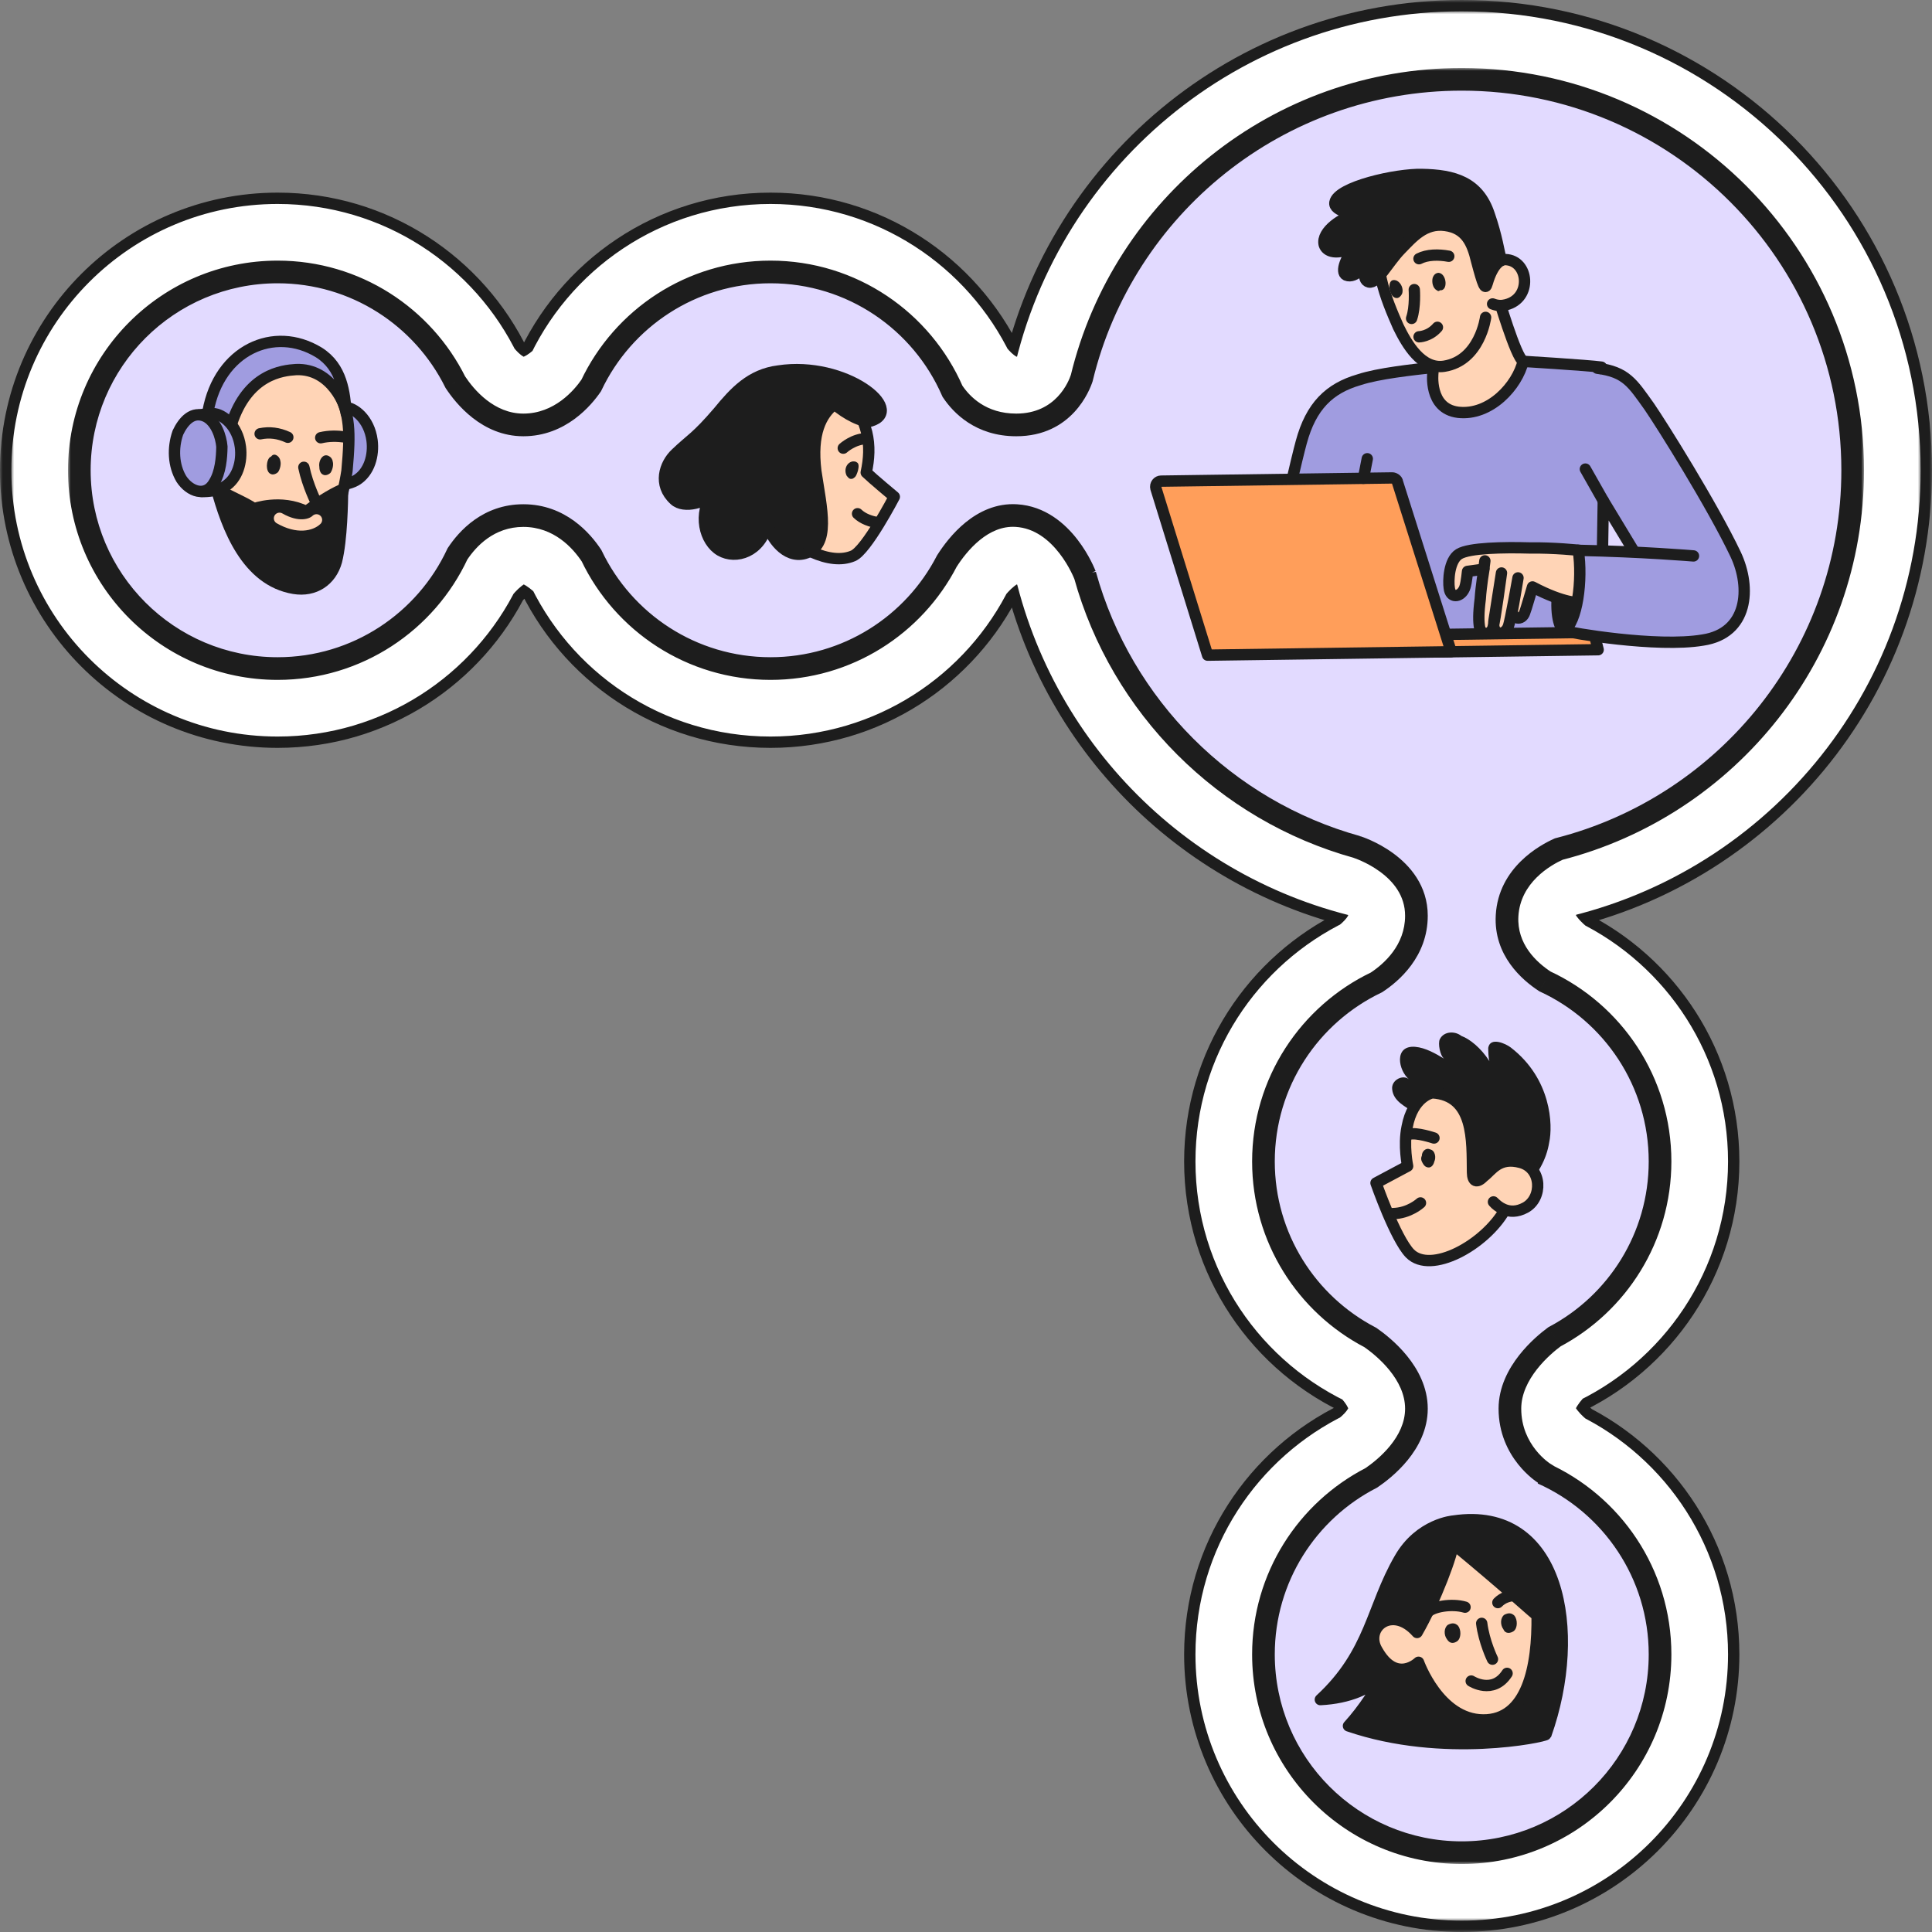 <?xml version="1.0" encoding="UTF-8"?> <svg xmlns="http://www.w3.org/2000/svg" width="341" height="341" viewBox="0 0 341 341" fill="none"><rect x="0" y="0" width="341" height="341" fill="#808080" stroke="none"/><mask id="path-1-outside-1_1102_5753" maskUnits="userSpaceOnUse" x="0" y="0" width="341" height="341" fill="black"><rect fill="white" width="341" height="341"></rect><path fill-rule="evenodd" clip-rule="evenodd" d="M223 292C223 278.086 231.119 266.069 242.877 260.427C244.955 258.968 250 254.793 250 248.63C250 243.364 246.315 239.198 243.947 237.065C231.614 231.652 223 219.332 223 205C223 191.086 231.119 179.069 242.878 173.427C244.955 171.968 250 167.793 250 161.63C250 156.849 246.964 152.976 244.632 150.706C217.303 145.341 195.758 123.841 190.327 96.536C187.979 94.185 183.951 91 179.37 91C173.419 91 168.912 96.376 167.481 98.314C161.801 109.969 149.838 118 136 118C121.75 118 109.49 109.484 104.029 97.265C101.844 94.912 97.447 91 92.37 91C86.419 91 81.912 96.376 80.481 98.314C74.801 109.969 62.838 118 49 118C29.67 118 14 102.33 14 83C14 63.67 29.67 48 49 48C62.914 48 74.931 56.119 80.573 67.877C82.031 69.955 86.207 75 92.37 75C97.636 75 101.802 71.315 103.935 68.947C109.348 56.614 121.668 48 136 48C149.914 48 161.931 56.119 167.573 67.877C169.032 69.955 173.207 75 179.37 75C184.151 75 188.024 71.964 190.294 69.632C196.519 37.922 224.466 14 258 14C296.108 14 327 44.892 327 83C327 116.475 303.162 144.382 271.536 150.673C269.185 153.021 266 157.049 266 161.63C266 167.581 271.376 172.088 273.314 173.519C284.969 179.199 293 191.162 293 205C293 219.25 284.484 231.51 272.265 236.971C269.912 239.156 266 243.553 266 248.63C266 254.581 271.376 259.088 273.314 260.519C284.969 266.199 293 278.162 293 292C293 311.33 277.33 327 258 327C238.67 327 223 311.33 223 292Z"></path></mask><path fill-rule="evenodd" clip-rule="evenodd" d="M223 292C223 278.086 231.119 266.069 242.877 260.427C244.955 258.968 250 254.793 250 248.63C250 243.364 246.315 239.198 243.947 237.065C231.614 231.652 223 219.332 223 205C223 191.086 231.119 179.069 242.878 173.427C244.955 171.968 250 167.793 250 161.63C250 156.849 246.964 152.976 244.632 150.706C217.303 145.341 195.758 123.841 190.327 96.536C187.979 94.185 183.951 91 179.37 91C173.419 91 168.912 96.376 167.481 98.314C161.801 109.969 149.838 118 136 118C121.75 118 109.49 109.484 104.029 97.265C101.844 94.912 97.447 91 92.37 91C86.419 91 81.912 96.376 80.481 98.314C74.801 109.969 62.838 118 49 118C29.67 118 14 102.33 14 83C14 63.67 29.67 48 49 48C62.914 48 74.931 56.119 80.573 67.877C82.031 69.955 86.207 75 92.37 75C97.636 75 101.802 71.315 103.935 68.947C109.348 56.614 121.668 48 136 48C149.914 48 161.931 56.119 167.573 67.877C169.032 69.955 173.207 75 179.37 75C184.151 75 188.024 71.964 190.294 69.632C196.519 37.922 224.466 14 258 14C296.108 14 327 44.892 327 83C327 116.475 303.162 144.382 271.536 150.673C269.185 153.021 266 157.049 266 161.63C266 167.581 271.376 172.088 273.314 173.519C284.969 179.199 293 191.162 293 205C293 219.25 284.484 231.51 272.265 236.971C269.912 239.156 266 243.553 266 248.63C266 254.581 271.376 259.088 273.314 260.519C284.969 266.199 293 278.162 293 292C293 311.33 277.33 327 258 327C238.67 327 223 311.33 223 292Z" fill="#1D1D1D"></path><path d="M242.877 260.427L250.921 271.885C250.292 272.327 249.627 272.716 248.934 273.049L242.877 260.427ZM243.947 237.065L249.574 224.245C250.943 224.846 252.207 225.662 253.318 226.663L243.947 237.065ZM242.878 173.427L250.921 184.885C250.292 185.327 249.627 185.716 248.934 186.049L242.878 173.427ZM244.632 150.706L247.329 136.968C249.995 137.492 252.451 138.779 254.398 140.675L244.632 150.706ZM190.327 96.536L200.231 86.641C202.187 88.598 203.518 91.091 204.058 93.805L190.327 96.536ZM167.481 98.314L154.896 92.18C155.27 91.414 155.713 90.683 156.219 89.997L167.481 98.314ZM104.029 97.265L114.287 87.737C115.332 88.862 116.185 90.151 116.811 91.553L104.029 97.265ZM80.481 98.314L67.896 92.18C68.269 91.414 68.713 90.683 69.219 89.997L80.481 98.314ZM80.573 67.877L69.115 75.921C68.673 75.292 68.284 74.627 67.951 73.934L80.573 67.877ZM103.935 68.947L116.755 74.574C116.154 75.943 115.338 77.207 114.337 78.318L103.935 68.947ZM167.573 67.877L156.115 75.921C155.673 75.292 155.284 74.627 154.951 73.934L167.573 67.877ZM190.294 69.632L204.032 72.329C203.508 74.995 202.221 77.451 200.325 79.398L190.294 69.632ZM271.536 150.673L261.641 140.769C263.598 138.813 266.091 137.482 268.805 136.942L271.536 150.673ZM273.314 173.519L267.18 186.104C266.414 185.73 265.683 185.288 264.997 184.781L273.314 173.519ZM272.265 236.971L262.737 226.713C263.862 225.668 265.151 224.815 266.553 224.189L272.265 236.971ZM273.314 260.519L267.18 273.104C266.414 272.73 265.683 272.288 264.997 271.781L273.314 260.519ZM248.934 273.049C241.846 276.45 237 283.673 237 292H209C209 272.5 220.392 255.688 236.821 247.804L248.934 273.049ZM264 248.63C264 255.694 261.087 261.189 258.354 264.776C255.651 268.325 252.628 270.687 250.921 271.885L234.834 248.968C234.973 248.87 235.21 248.693 235.469 248.457C235.735 248.217 235.942 247.991 236.081 247.809C236.221 247.625 236.21 247.593 236.156 247.729C236.09 247.897 236 248.22 236 248.63H264ZM253.318 226.663C256.269 229.322 264 237.058 264 248.63H236C236 249.325 236.244 249.504 235.958 249.041C235.828 248.831 235.634 248.567 235.371 248.267C235.111 247.971 234.834 247.698 234.577 247.466L253.318 226.663ZM237 205C237 213.577 242.144 220.984 249.574 224.245L238.321 249.884C221.084 242.319 209 225.086 209 205H237ZM248.934 186.049C241.846 189.45 237 196.673 237 205H209C209 185.5 220.392 168.688 236.821 160.804L248.934 186.049ZM264 161.63C264 168.694 261.087 174.189 258.354 177.776C255.651 181.325 252.628 183.687 250.921 184.885L234.834 161.968C234.973 161.87 235.21 161.693 235.469 161.457C235.735 161.217 235.942 160.991 236.081 160.809C236.221 160.625 236.21 160.593 236.156 160.729C236.09 160.897 236 161.22 236 161.63H264ZM254.398 140.675C257.505 143.699 264 151.033 264 161.63H236C236 162.261 236.205 162.472 236.017 162.14C235.929 161.985 235.785 161.768 235.571 161.504C235.359 161.243 235.118 160.982 234.867 160.738L254.398 140.675ZM204.058 93.805C208.383 115.545 225.57 132.697 247.329 136.968L241.935 164.444C209.036 157.985 183.134 132.137 176.596 99.267L204.058 93.805ZM179.37 77C189.931 77 197.476 83.884 200.231 86.641L180.423 106.431C180.126 106.134 179.804 105.839 179.475 105.573C179.142 105.304 178.859 105.112 178.644 104.986C178.425 104.859 178.361 104.851 178.456 104.881C178.563 104.914 178.883 105 179.37 105V77ZM156.219 89.997C157.346 88.47 159.708 85.531 163.162 82.859C166.544 80.241 172.124 77 179.37 77V105C180.024 105 180.457 104.848 180.589 104.793C180.693 104.749 180.587 104.779 180.299 105.002C180.02 105.218 179.706 105.51 179.393 105.849C179.087 106.181 178.86 106.472 178.742 106.631L156.219 89.997ZM136 104C144.282 104 151.471 99.207 154.896 92.18L180.066 104.447C172.13 120.731 155.394 132 136 132V104ZM116.811 91.553C120.101 98.915 127.472 104 136 104V132C116.029 132 98.879 120.054 91.247 102.976L116.811 91.553ZM92.37 77C98.486 77 103.464 79.324 106.779 81.425C110.151 83.562 112.715 86.045 114.287 87.737L93.772 106.793C93.495 106.495 93.16 106.161 92.791 105.839C92.417 105.512 92.075 105.256 91.789 105.075C91.497 104.89 91.373 104.852 91.428 104.871C91.496 104.895 91.829 105 92.37 105V77ZM69.219 89.997C70.347 88.47 72.708 85.531 76.162 82.859C79.543 80.241 85.124 77 92.37 77V105C93.024 105 93.457 104.848 93.589 104.793C93.693 104.749 93.587 104.779 93.299 105.002C93.02 105.218 92.706 105.51 92.393 105.849C92.087 106.181 91.86 106.472 91.743 106.631L69.219 89.997ZM49 104C57.282 104 64.471 99.207 67.896 92.18L93.066 104.447C85.13 120.731 68.394 132 49 132V104ZM28 83C28 94.598 37.402 104 49 104V132C21.938 132 0 110.062 0 83H28ZM49 62C37.402 62 28 71.402 28 83H0C0 55.938 21.938 34 49 34V62ZM67.951 73.934C64.55 66.846 57.327 62 49 62V34C68.5 34 85.312 45.392 93.195 61.821L67.951 73.934ZM92.37 89C85.306 89 79.811 86.087 76.224 83.354C72.675 80.651 70.313 77.628 69.115 75.921L92.032 59.834C92.13 59.973 92.308 60.21 92.543 60.469C92.783 60.735 93.009 60.942 93.191 61.081C93.374 61.221 93.407 61.21 93.271 61.157C93.103 61.09 92.78 61 92.37 61V89ZM114.337 78.318C111.678 81.269 103.942 89 92.37 89V61C91.675 61 91.496 61.244 91.959 60.958C92.169 60.828 92.433 60.634 92.733 60.371C93.028 60.111 93.302 59.834 93.534 59.577L114.337 78.318ZM136 62C127.423 62 120.016 67.144 116.755 74.574L91.116 63.321C98.681 46.084 115.914 34 136 34V62ZM154.951 73.934C151.55 66.846 144.327 62 136 62V34C155.5 34 172.312 45.392 180.195 61.821L154.951 73.934ZM179.37 89C172.306 89 166.811 86.087 163.224 83.354C159.675 80.651 157.313 77.628 156.115 75.921L179.032 59.834C179.13 59.974 179.307 60.21 179.543 60.469C179.783 60.735 180.009 60.942 180.191 61.081C180.375 61.221 180.407 61.21 180.271 61.157C180.103 61.09 179.78 61 179.37 61V89ZM200.325 79.398C197.301 82.505 189.967 89 179.37 89V61C178.739 61 178.528 61.205 178.86 61.017C179.015 60.928 179.232 60.785 179.496 60.571C179.757 60.359 180.018 60.118 180.262 59.867L200.325 79.398ZM258 28C231.286 28 208.992 47.06 204.032 72.329L176.556 66.935C184.046 28.785 217.646 0 258 0V28ZM313 83C313 52.624 288.376 28 258 28V0C303.84 0 341 37.16 341 83H313ZM268.805 136.942C294.008 131.929 313 109.667 313 83H341C341 123.283 312.317 156.835 274.267 164.404L268.805 136.942ZM252 161.63C252 151.069 258.884 143.524 261.641 140.769L281.431 160.577C281.134 160.874 280.839 161.196 280.573 161.525C280.304 161.858 280.112 162.141 279.986 162.356C279.859 162.575 279.851 162.639 279.881 162.544C279.914 162.437 280 162.117 280 161.63H252ZM264.997 184.781C263.47 183.654 260.532 181.292 257.859 177.838C255.241 174.456 252 168.876 252 161.63H280C280 160.976 279.848 160.543 279.793 160.411C279.749 160.307 279.779 160.413 280.002 160.701C280.218 160.98 280.51 161.294 280.849 161.607C281.181 161.913 281.472 162.14 281.631 162.258L264.997 184.781ZM279 205C279 196.718 274.207 189.529 267.18 186.104L279.447 160.934C295.731 168.87 307 185.606 307 205H279ZM266.553 224.189C273.915 220.899 279 213.528 279 205H307C307 224.971 295.054 242.121 277.976 249.753L266.553 224.189ZM252 248.63C252 242.514 254.324 237.536 256.425 234.221C258.562 230.849 261.045 228.285 262.737 226.713L281.793 247.228C281.495 247.505 281.161 247.84 280.839 248.209C280.512 248.583 280.256 248.925 280.075 249.211C279.89 249.503 279.852 249.627 279.871 249.572C279.895 249.504 280 249.171 280 248.63H252ZM264.997 271.781C263.47 270.654 260.532 268.292 257.859 264.838C255.241 261.456 252 255.876 252 248.63H280C280 247.976 279.848 247.543 279.793 247.411C279.749 247.307 279.779 247.413 280.002 247.701C280.218 247.98 280.51 248.294 280.849 248.607C281.181 248.913 281.472 249.14 281.631 249.258L264.997 271.781ZM279 292C279 283.718 274.207 276.529 267.18 273.104L279.447 247.934C295.731 255.87 307 272.606 307 292H279ZM258 313C269.598 313 279 303.598 279 292H307C307 319.062 285.062 341 258 341V313ZM237 292C237 303.598 246.402 313 258 313V341C230.938 341 209 319.062 209 292H237Z" fill="#1D1D1D" mask="url(#path-1-outside-1_1102_5753)"></path><mask id="path-3-outside-2_1102_5753" maskUnits="userSpaceOnUse" x="2" y="2" width="337" height="337" fill="black"><rect fill="white" x="2" y="2" width="337" height="337"></rect><path fill-rule="evenodd" clip-rule="evenodd" d="M223 292C223 278.086 231.119 266.069 242.877 260.427C244.955 258.968 250 254.793 250 248.63C250 243.364 246.315 239.198 243.947 237.065C231.614 231.652 223 219.332 223 205C223 191.086 231.119 179.069 242.878 173.427C244.955 171.968 250 167.793 250 161.63C250 156.849 246.964 152.976 244.632 150.706C217.303 145.341 195.758 123.841 190.327 96.536C187.979 94.185 183.951 91 179.37 91C173.419 91 168.912 96.376 167.481 98.314C161.801 109.969 149.838 118 136 118C121.75 118 109.49 109.484 104.029 97.265C101.844 94.912 97.447 91 92.37 91C86.419 91 81.912 96.376 80.481 98.314C74.801 109.969 62.838 118 49 118C29.67 118 14 102.33 14 83C14 63.67 29.67 48 49 48C62.914 48 74.931 56.119 80.573 67.877C82.031 69.955 86.207 75 92.37 75C97.636 75 101.802 71.315 103.935 68.947C109.348 56.614 121.668 48 136 48C149.914 48 161.931 56.119 167.573 67.877C169.032 69.955 173.207 75 179.37 75C184.151 75 188.024 71.964 190.294 69.632C196.519 37.922 224.466 14 258 14C296.108 14 327 44.892 327 83C327 116.475 303.162 144.382 271.536 150.673C269.185 153.021 266 157.049 266 161.63C266 167.581 271.376 172.088 273.314 173.519C284.969 179.199 293 191.162 293 205C293 219.25 284.484 231.51 272.265 236.971C269.912 239.156 266 243.553 266 248.63C266 254.581 271.376 259.088 273.314 260.519C284.969 266.199 293 278.162 293 292C293 311.33 277.33 327 258 327C238.67 327 223 311.33 223 292Z"></path></mask><path fill-rule="evenodd" clip-rule="evenodd" d="M223 292C223 278.086 231.119 266.069 242.877 260.427C244.955 258.968 250 254.793 250 248.63C250 243.364 246.315 239.198 243.947 237.065C231.614 231.652 223 219.332 223 205C223 191.086 231.119 179.069 242.878 173.427C244.955 171.968 250 167.793 250 161.63C250 156.849 246.964 152.976 244.632 150.706C217.303 145.341 195.758 123.841 190.327 96.536C187.979 94.185 183.951 91 179.37 91C173.419 91 168.912 96.376 167.481 98.314C161.801 109.969 149.838 118 136 118C121.75 118 109.49 109.484 104.029 97.265C101.844 94.912 97.447 91 92.37 91C86.419 91 81.912 96.376 80.481 98.314C74.801 109.969 62.838 118 49 118C29.67 118 14 102.33 14 83C14 63.67 29.67 48 49 48C62.914 48 74.931 56.119 80.573 67.877C82.031 69.955 86.207 75 92.37 75C97.636 75 101.802 71.315 103.935 68.947C109.348 56.614 121.668 48 136 48C149.914 48 161.931 56.119 167.573 67.877C169.032 69.955 173.207 75 179.37 75C184.151 75 188.024 71.964 190.294 69.632C196.519 37.922 224.466 14 258 14C296.108 14 327 44.892 327 83C327 116.475 303.162 144.382 271.536 150.673C269.185 153.021 266 157.049 266 161.63C266 167.581 271.376 172.088 273.314 173.519C284.969 179.199 293 191.162 293 205C293 219.25 284.484 231.51 272.265 236.971C269.912 239.156 266 243.553 266 248.63C266 254.581 271.376 259.088 273.314 260.519C284.969 266.199 293 278.162 293 292C293 311.33 277.33 327 258 327C238.67 327 223 311.33 223 292Z" fill="white"></path><path d="M242.877 260.427L249.772 270.248C249.233 270.627 248.663 270.961 248.069 271.246L242.877 260.427ZM243.947 237.065L248.77 226.076C249.944 226.591 251.027 227.291 251.979 228.149L243.947 237.065ZM242.878 173.427L249.772 183.248C249.233 183.627 248.663 183.961 248.069 184.246L242.878 173.427ZM244.632 150.706L246.944 138.931C249.229 139.379 251.334 140.483 253.003 142.108L244.632 150.706ZM190.327 96.536L198.816 88.054C200.492 89.732 201.634 91.869 202.097 94.195L190.327 96.536ZM167.481 98.314L156.694 93.057C157.014 92.399 157.394 91.773 157.828 91.185L167.481 98.314ZM104.029 97.265L112.821 89.098C113.717 90.062 114.448 91.167 114.985 92.369L104.029 97.265ZM80.481 98.314L69.694 93.057C70.014 92.399 70.394 91.773 70.828 91.185L80.481 98.314ZM80.573 67.877L70.752 74.772C70.373 74.233 70.04 73.663 69.754 73.069L80.573 67.877ZM103.935 68.947L114.924 73.77C114.409 74.944 113.709 76.027 112.851 76.979L103.935 68.947ZM167.573 67.877L157.752 74.772C157.373 74.233 157.039 73.663 156.754 73.069L167.573 67.877ZM190.294 69.632L202.069 71.944C201.621 74.229 200.517 76.334 198.892 78.003L190.294 69.632ZM271.536 150.673L263.054 142.184C264.732 140.508 266.869 139.366 269.195 138.903L271.536 150.673ZM273.314 173.519L268.057 184.306C267.399 183.986 266.773 183.606 266.185 183.172L273.314 173.519ZM272.265 236.971L264.098 228.179C265.062 227.283 266.167 226.552 267.369 226.015L272.265 236.971ZM273.314 260.519L268.057 271.306C267.399 270.986 266.773 270.606 266.185 270.172L273.314 260.519ZM248.069 271.246C240.314 274.967 235 282.875 235 292H211C211 273.298 221.924 257.171 237.686 249.608L248.069 271.246ZM262 248.63C262 255.125 259.323 260.204 256.763 263.564C254.229 266.891 251.383 269.117 249.772 270.248L235.983 250.605C236.177 250.469 236.48 250.24 236.812 249.94C237.149 249.635 237.444 249.32 237.672 249.021C238.154 248.387 238 248.298 238 248.63H262ZM251.979 228.149C254.847 230.733 262 237.958 262 248.63H238C238 248.849 238.078 248.666 237.658 247.988C237.229 247.295 236.577 246.576 235.915 245.98L251.979 228.149ZM235 205C235 214.399 240.64 222.508 248.77 226.076L239.125 248.053C222.588 240.795 211 224.264 211 205H235ZM248.069 184.246C240.314 187.967 235 195.875 235 205H211C211 186.298 221.924 170.171 237.686 162.608L248.069 184.246ZM262 161.63C262 168.125 259.323 173.204 256.763 176.564C254.229 179.891 251.383 182.117 249.772 183.248L235.983 163.605C236.177 163.469 236.48 163.24 236.812 162.94C237.149 162.635 237.444 162.32 237.672 162.021C238.154 161.387 238 161.298 238 161.63H262ZM253.003 142.108C255.999 145.024 262 151.864 262 161.63H238C238 161.83 238.067 161.701 237.756 161.153C237.43 160.579 236.899 159.925 236.262 159.304L253.003 142.108ZM202.097 94.195C206.579 116.73 224.389 134.503 246.944 138.931L242.321 162.481C210.217 156.179 184.938 130.952 178.558 98.877L202.097 94.195ZM179.37 79C189.077 79 196.12 85.355 198.816 88.054L181.838 105.017C181.115 104.294 180.338 103.659 179.65 103.258C178.94 102.845 178.881 103 179.37 103V79ZM157.828 91.185C158.897 89.738 161.133 86.958 164.386 84.44C167.577 81.97 172.734 79 179.37 79V103C180.055 103 179.983 102.718 179.075 103.42C178.229 104.075 177.497 104.951 177.134 105.443L157.828 91.185ZM136 106C145.076 106 152.947 100.744 156.694 93.057L178.268 103.571C170.654 119.194 154.6 130 136 130V106ZM114.985 92.369C118.585 100.425 126.655 106 136 106V130C116.846 130 100.394 118.544 93.073 102.16L114.985 92.369ZM92.37 79C97.975 79 102.58 81.132 105.708 83.114C108.885 85.128 111.318 87.48 112.821 89.098L95.237 105.432C94.555 104.697 93.697 103.916 92.86 103.386C91.973 102.824 91.842 103 92.37 103V79ZM70.828 91.185C71.897 89.738 74.133 86.958 77.386 84.44C80.577 81.97 85.734 79 92.37 79V103C93.055 103 92.983 102.718 92.075 103.42C91.229 104.075 90.497 104.951 90.134 105.443L70.828 91.185ZM49 106C58.076 106 65.947 100.744 69.694 93.057L91.268 103.571C83.654 119.194 67.6 130 49 130V106ZM26 83C26 95.703 36.297 106 49 106V130C23.043 130 2 108.957 2 83H26ZM49 60C36.297 60 26 70.297 26 83H2C2 57.043 23.043 36 49 36V60ZM69.754 73.069C66.033 65.314 58.125 60 49 60V36C67.702 36 83.829 46.924 91.392 62.686L69.754 73.069ZM92.37 87C85.875 87 80.796 84.323 77.436 81.763C74.109 79.229 71.883 76.383 70.752 74.772L90.395 60.983C90.531 61.177 90.76 61.48 91.06 61.812C91.365 62.149 91.68 62.444 91.979 62.672C92.612 63.154 92.703 63 92.37 63V87ZM112.851 76.979C110.267 79.847 103.042 87 92.37 87V63C92.151 63 92.334 63.078 93.012 62.658C93.705 62.229 94.424 61.577 95.02 60.915L112.851 76.979ZM136 60C126.601 60 118.492 65.64 114.924 73.77L92.947 64.125C100.205 47.588 116.736 36 136 36V60ZM156.754 73.069C153.033 65.314 145.125 60 136 60V36C154.702 36 170.829 46.924 178.392 62.686L156.754 73.069ZM179.37 87C172.875 87 167.796 84.323 164.436 81.763C161.108 79.229 158.883 76.383 157.752 74.772L177.395 60.983C177.531 61.177 177.76 61.48 178.06 61.812C178.365 62.149 178.68 62.444 178.979 62.672C179.613 63.154 179.702 63 179.37 63V87ZM198.892 78.003C195.976 80.999 189.136 87 179.37 87V63C179.17 63 179.299 63.067 179.847 62.756C180.421 62.43 181.075 61.899 181.696 61.262L198.892 78.003ZM258 26C230.311 26 207.21 45.755 202.069 71.944L178.519 67.321C185.828 30.09 218.62 2 258 2V26ZM315 83C315 51.52 289.48 26 258 26V2C302.735 2 339 38.265 339 83H315ZM269.195 138.903C295.315 133.708 315 110.639 315 83H339C339 122.31 311.009 155.056 273.877 162.442L269.195 138.903ZM254 161.63C254 151.923 260.355 144.88 263.054 142.184L280.017 159.162C279.294 159.885 278.659 160.662 278.258 161.35C277.845 162.06 278 162.119 278 161.63H254ZM266.185 183.172C264.738 182.104 261.958 179.867 259.44 176.614C256.97 173.423 254 168.266 254 161.63H278C278 160.945 277.718 161.017 278.42 161.925C279.075 162.771 279.951 163.503 280.443 163.866L266.185 183.172ZM281 205C281 195.924 275.744 188.053 268.057 184.306L278.571 162.732C294.194 170.346 305 186.4 305 205H281ZM267.369 226.015C275.425 222.415 281 214.345 281 205H305C305 224.154 293.544 240.606 277.16 247.927L267.369 226.015ZM254 248.63C254 243.025 256.132 238.42 258.114 235.292C260.128 232.115 262.48 229.682 264.098 228.179L280.432 245.763C279.697 246.445 278.916 247.303 278.386 248.14C277.824 249.027 278 249.158 278 248.63H254ZM266.185 270.172C264.738 269.104 261.958 266.867 259.44 263.614C256.97 260.423 254 255.266 254 248.63H278C278 247.945 277.718 248.017 278.42 248.925C279.075 249.771 279.951 250.503 280.443 250.866L266.185 270.172ZM281 292C281 282.924 275.744 275.053 268.057 271.306L278.571 249.732C294.194 257.346 305 273.4 305 292H281ZM258 315C270.703 315 281 304.703 281 292H305C305 317.957 283.957 339 258 339V315ZM235 292C235 304.703 245.297 315 258 315V339C232.043 339 211 317.957 211 292H235Z" fill="white" mask="url(#path-3-outside-2_1102_5753)"></path><mask id="path-5-outside-3_1102_5753" maskUnits="userSpaceOnUse" x="12" y="12" width="317" height="317" fill="black"><rect fill="white" x="12" y="12" width="317" height="317"></rect><path fill-rule="evenodd" clip-rule="evenodd" d="M223 292C223 278.42 230.734 266.647 242.037 260.844C244.404 259.24 250 254.795 250 248.63C250 242.319 244.134 237.64 241.874 236.072C230.659 230.24 223 218.514 223 205C223 191.056 231.154 179.017 242.953 173.39C245.6 171.653 250 167.832 250 161.63C250 152.76 239.5 149.5 239.5 149.5H239.529C216.269 143.053 197.946 124.73 191.5 101.469L191.5 101.5C191.5 101.5 187.74 91.5 179.37 91C173.319 90.638 169.029 96.026 167.117 99.039C161.3 110.301 149.549 118 136 118C122.072 118 110.043 109.864 104.409 98.085C102.667 95.443 98.784 91 92.37 91C86.208 91 82.501 95.1 80.742 97.765C75.174 109.716 63.054 118 49 118C29.67 118 14 102.33 14 83C14 63.67 29.67 48 49 48C62.749 48 74.647 55.928 80.371 67.462C82.052 70.011 86.138 75 92.37 75C98.847 75 102.863 70.21 104.348 68.043C109.956 56.195 122.021 48 136 48C150.373 48 162.722 56.663 168.111 69.053C169.688 71.423 173.105 75 179.37 75C187.802 75 190.477 68.116 190.927 66.738C198.238 36.478 225.494 14 258 14C296.108 14 327 44.892 327 83C327 115.198 304.946 142.246 275.119 149.86C272.752 150.921 266.406 154.424 266 161.63C265.661 167.639 269.912 171.413 272.69 173.223C284.681 178.775 293 190.916 293 205C293 218.417 285.45 230.071 274.367 235.945C272.395 237.399 266.5 242.276 266.5 248.63C266.5 256.26 272.5 260 272.5 260L272.228 260.013C284.467 265.465 293 277.736 293 292C293 311.33 277.33 327 258 327C238.67 327 223 311.33 223 292Z"></path></mask><path fill-rule="evenodd" clip-rule="evenodd" d="M223 292C223 278.42 230.734 266.647 242.037 260.844C244.404 259.24 250 254.795 250 248.63C250 242.319 244.134 237.64 241.874 236.072C230.659 230.24 223 218.514 223 205C223 191.056 231.154 179.017 242.953 173.39C245.6 171.653 250 167.832 250 161.63C250 152.76 239.5 149.5 239.5 149.5H239.529C216.269 143.053 197.946 124.73 191.5 101.469L191.5 101.5C191.5 101.5 187.74 91.5 179.37 91C173.319 90.638 169.029 96.026 167.117 99.039C161.3 110.301 149.549 118 136 118C122.072 118 110.043 109.864 104.409 98.085C102.667 95.443 98.784 91 92.37 91C86.208 91 82.501 95.1 80.742 97.765C75.174 109.716 63.054 118 49 118C29.67 118 14 102.33 14 83C14 63.67 29.67 48 49 48C62.749 48 74.647 55.928 80.371 67.462C82.052 70.011 86.138 75 92.37 75C98.847 75 102.863 70.21 104.348 68.043C109.956 56.195 122.021 48 136 48C150.373 48 162.722 56.663 168.111 69.053C169.688 71.423 173.105 75 179.37 75C187.802 75 190.477 68.116 190.927 66.738C198.238 36.478 225.494 14 258 14C296.108 14 327 44.892 327 83C327 115.198 304.946 142.246 275.119 149.86C272.752 150.921 266.406 154.424 266 161.63C265.661 167.639 269.912 171.413 272.69 173.223C284.681 178.775 293 190.916 293 205C293 218.417 285.45 230.071 274.367 235.945C272.395 237.399 266.5 242.276 266.5 248.63C266.5 256.26 272.5 260 272.5 260L272.228 260.013C284.467 265.465 293 277.736 293 292C293 311.33 277.33 327 258 327C238.67 327 223 311.33 223 292Z" fill="#E2DAFF"></path><path d="M242.037 260.844L243.159 262.5L243.058 262.568L242.95 262.623L242.037 260.844ZM241.874 236.072L242.797 234.297L242.909 234.356L243.014 234.429L241.874 236.072ZM242.953 173.39L244.051 175.062L243.937 175.137L243.814 175.196L242.953 173.39ZM239.5 149.5L238.907 151.41L239.5 147.5V149.5ZM239.529 149.5L240.064 147.573L239.529 151.5V149.5ZM191.5 101.469L189.5 101.498L193.427 100.935L191.5 101.469ZM191.5 101.5L193.5 101.471L189.628 102.204L191.5 101.5ZM179.37 91L179.251 92.996L179.37 91ZM167.117 99.039L165.34 98.121L165.381 98.042L165.428 97.967L167.117 99.039ZM104.409 98.085L106.079 96.984L106.154 97.099L106.213 97.222L104.409 98.085ZM80.742 97.765L78.93 96.92L78.992 96.787L79.073 96.664L80.742 97.765ZM80.371 67.462L78.701 68.563L78.634 68.461L78.579 68.351L80.371 67.462ZM104.348 68.043L106.156 68.898L106.088 69.042L105.998 69.173L104.348 68.043ZM168.111 69.053L166.446 70.161L166.348 70.013L166.277 69.851L168.111 69.053ZM190.927 66.738L192.871 67.208L192.853 67.285L192.828 67.36L190.927 66.738ZM275.119 149.86L274.301 148.035L274.458 147.964L274.624 147.922L275.119 149.86ZM266 161.63L267.997 161.743L266 161.63ZM272.69 173.223L271.849 175.037L271.719 174.977L271.598 174.898L272.69 173.223ZM274.367 235.945L273.18 234.336L273.299 234.248L273.43 234.178L274.367 235.945ZM272.5 260L273.558 258.303L278.997 261.693L272.595 261.998L272.5 260ZM272.228 260.013L271.414 261.84L272.133 258.015L272.228 260.013ZM242.95 262.623C232.288 268.097 225 279.199 225 292H221C221 277.642 229.179 265.197 241.123 259.065L242.95 262.623ZM252 248.63C252 252.336 250.318 255.423 248.457 257.71C246.592 260.001 244.428 261.639 243.159 262.5L240.915 259.188C242.012 258.445 243.829 257.059 245.355 255.185C246.884 253.306 248 251.088 248 248.63H252ZM243.014 234.429C244.226 235.27 246.424 236.955 248.337 239.312C250.243 241.66 252 244.842 252 248.63H248C248 246.107 246.824 243.795 245.232 241.833C243.647 239.881 241.782 238.443 240.734 237.715L243.014 234.429ZM225 205C225 217.739 232.218 228.796 242.797 234.297L240.951 237.846C229.101 231.683 221 219.289 221 205H225ZM243.814 175.196C232.684 180.503 225 191.856 225 205H221C221 190.257 229.623 177.531 242.093 171.585L243.814 175.196ZM252 161.63C252 168.87 246.866 173.214 244.051 175.062L241.856 171.718C244.335 170.091 248 166.793 248 161.63H252ZM239.5 149.5C240.093 147.59 240.094 147.59 240.095 147.59C240.095 147.591 240.096 147.591 240.096 147.591C240.098 147.591 240.099 147.592 240.101 147.592C240.104 147.593 240.108 147.595 240.112 147.596C240.121 147.599 240.133 147.603 240.147 147.607C240.175 147.616 240.212 147.629 240.259 147.644C240.353 147.676 240.484 147.722 240.647 147.782C240.971 147.903 241.424 148.082 241.963 148.325C243.036 148.809 244.478 149.56 245.932 150.626C248.819 152.741 252 156.299 252 161.63H248C248 158.091 245.931 155.584 243.568 153.852C242.397 152.994 241.214 152.375 240.318 151.971C239.873 151.77 239.505 151.625 239.256 151.533C239.131 151.486 239.036 151.453 238.976 151.433C238.946 151.423 238.925 151.416 238.913 151.412C238.908 151.41 238.904 151.409 238.903 151.409C238.902 151.409 238.902 151.409 238.903 151.409C238.903 151.409 238.904 151.409 238.905 151.409C238.905 151.409 238.905 151.41 238.906 151.41C238.906 151.41 238.907 151.41 239.5 149.5ZM239.529 151.5H239.5V147.5H239.529V151.5ZM193.427 100.935C199.686 123.519 217.48 141.314 240.064 147.573L238.995 151.427C215.058 144.793 196.206 125.941 189.572 102.003L193.427 100.935ZM189.5 101.529L189.5 101.498L193.499 101.44L193.5 101.471L189.5 101.529ZM179.489 89.004C184.503 89.303 188.007 92.442 190.154 95.212C191.243 96.617 192.039 97.995 192.562 99.019C192.825 99.534 193.023 99.965 193.157 100.273C193.224 100.427 193.275 100.551 193.311 100.64C193.329 100.684 193.343 100.72 193.353 100.746C193.358 100.759 193.362 100.77 193.365 100.778C193.367 100.782 193.368 100.786 193.369 100.789C193.37 100.791 193.37 100.792 193.371 100.793C193.371 100.794 193.371 100.794 193.372 100.795C193.372 100.795 193.372 100.796 191.5 101.5C189.628 102.204 189.628 102.204 189.628 102.205C189.628 102.205 189.629 102.206 189.629 102.206C189.629 102.207 189.629 102.207 189.629 102.207C189.629 102.208 189.629 102.208 189.629 102.207C189.629 102.206 189.627 102.202 189.625 102.197C189.621 102.185 189.613 102.164 189.601 102.136C189.577 102.078 189.54 101.986 189.488 101.866C189.383 101.625 189.221 101.271 189.001 100.84C188.558 99.974 187.891 98.821 186.993 97.663C185.168 95.308 182.607 93.197 179.251 92.996L179.489 89.004ZM165.428 97.967C166.445 96.366 168.13 94.069 170.431 92.201C172.74 90.327 175.803 88.783 179.489 89.004L179.251 92.996C176.886 92.855 174.779 93.824 172.952 95.307C171.117 96.796 169.702 98.699 168.805 100.111L165.428 97.967ZM136 116C148.772 116 159.853 108.745 165.34 98.121L168.894 99.957C162.747 111.857 150.326 120 136 120V116ZM106.213 97.222C111.528 108.333 122.87 116 136 116V120C121.273 120 108.559 111.395 102.605 98.948L106.213 97.222ZM92.37 89C99.808 89 104.214 94.156 106.079 96.984L102.739 99.186C101.119 96.729 97.761 93 92.37 93V89ZM79.073 96.664C80.975 93.782 85.208 89 92.37 89V93C87.208 93 84.028 96.418 82.412 98.867L79.073 96.664ZM49 116C62.248 116 73.677 108.193 78.93 96.92L82.555 98.61C76.671 111.239 63.86 120 49 120V116ZM16 83C16 101.225 30.775 116 49 116V120C28.566 120 12 103.435 12 83H16ZM49 50C30.775 50 16 64.775 16 83H12C12 62.566 28.566 46 49 46V50ZM78.579 68.351C73.18 57.471 61.961 50 49 50V46C63.538 46 76.114 54.385 82.162 66.573L78.579 68.351ZM92.37 77C85.04 77 80.431 71.186 78.701 68.563L82.04 66.361C83.673 68.837 87.237 73 92.37 73V77ZM105.998 69.173C104.427 71.465 99.89 77 92.37 77V73C97.804 73 101.298 68.955 102.698 66.912L105.998 69.173ZM136 50C122.823 50 111.446 57.723 106.156 68.898L102.54 67.187C108.467 54.667 121.219 46 136 46V50ZM166.277 69.851C161.194 58.165 149.548 50 136 50V46C151.197 46 164.25 55.162 169.945 68.255L166.277 69.851ZM179.37 77C172.202 77 168.242 72.862 166.446 70.161L169.776 67.945C171.133 69.985 174.007 73 179.37 73V77ZM192.828 67.36C192.326 68.894 189.206 77 179.37 77V73C186.399 73 188.627 67.338 189.026 66.116L192.828 67.36ZM258 16C226.439 16 199.97 37.825 192.871 67.208L188.983 66.269C196.506 35.131 224.549 12 258 12V16ZM325 83C325 45.997 295.003 16 258 16V12C297.212 12 329 43.788 329 83H325ZM274.624 147.922C303.587 140.528 325 114.262 325 83H329C329 116.134 306.304 143.963 275.614 151.798L274.624 147.922ZM264.003 161.517C264.479 153.072 271.87 149.125 274.301 148.035L275.937 151.685C273.634 152.717 268.333 155.777 267.997 161.743L264.003 161.517ZM271.598 174.898C268.657 172.982 263.602 168.642 264.003 161.517L267.997 161.743C267.721 166.636 271.168 169.844 273.781 171.547L271.598 174.898ZM291 205C291 191.724 283.16 180.275 271.849 175.037L273.53 171.408C286.203 177.276 295 190.108 295 205H291ZM273.43 234.178C283.885 228.637 291 217.648 291 205H295C295 219.187 287.015 231.506 275.303 237.713L273.43 234.178ZM264.5 248.63C264.5 244.83 266.256 241.594 268.12 239.216C269.994 236.824 272.117 235.119 273.18 234.336L275.553 237.555C274.645 238.225 272.834 239.685 271.268 241.683C269.691 243.696 268.5 246.076 268.5 248.63H264.5ZM272.5 260C271.442 261.697 271.441 261.697 271.44 261.696C271.44 261.696 271.439 261.696 271.439 261.695C271.438 261.694 271.436 261.694 271.435 261.693C271.432 261.691 271.429 261.689 271.425 261.687C271.418 261.682 271.41 261.677 271.4 261.671C271.38 261.658 271.355 261.641 271.324 261.621C271.263 261.58 271.18 261.524 271.08 261.452C270.879 261.308 270.604 261.102 270.28 260.831C269.635 260.292 268.784 259.491 267.934 258.42C266.229 256.273 264.5 253.005 264.5 248.63H268.5C268.5 251.885 269.771 254.302 271.066 255.932C271.716 256.75 272.365 257.361 272.845 257.761C273.084 257.961 273.278 258.106 273.405 258.197C273.468 258.242 273.514 258.274 273.541 258.291C273.554 258.3 273.562 258.306 273.565 258.307C273.567 258.308 273.567 258.308 273.566 258.308C273.565 258.307 273.564 258.307 273.563 258.306C273.562 258.305 273.562 258.305 273.561 258.304C273.56 258.304 273.56 258.304 273.559 258.304C273.559 258.303 273.558 258.303 272.5 260ZM272.133 258.015L272.405 258.002L272.595 261.998L272.323 262.011L272.133 258.015ZM291 292C291 278.554 282.959 266.983 271.414 261.84L273.042 258.186C285.976 263.948 295 276.918 295 292H291ZM258 325C276.225 325 291 310.225 291 292H295C295 312.435 278.435 329 258 329V325ZM225 292C225 310.225 239.775 325 258 325V329C237.565 329 221 312.435 221 292H225Z" fill="#1D1D1D" mask="url(#path-5-outside-3_1102_5753)"></path><path d="M134.49 91.088C140.56 96.988 146.587 99.805 150.555 98.118C152.901 97.178 157.849 87.68 157.849 87.68C157.849 87.68 153.994 84.47 152.89 83.397C153.402 81.033 153.55 78.673 152.973 76.324C152.396 73.975 150.897 70.55 147.241 68.606C142.489 66.134 128.884 66.323 128.171 80.296C128.352 80.293 128.234 84.828 134.49 91.088Z" fill="#FFD4B6" stroke="#1D1D1D" stroke-width="2" stroke-miterlimit="10" stroke-linecap="round" stroke-linejoin="round"></path><path d="M147.279 71.326C144.946 73.172 143.178 76.46 143.997 83.159C144.997 89.854 146.72 96.358 142.022 97.693C138.587 98.647 135.992 94.694 135.418 92.526C134.216 97.439 129.88 98.769 127.136 97.175C124.392 95.581 123.054 90.703 125.904 86.856C124.841 88.684 120.683 89.83 119.028 88.221C116.088 85.541 117.307 81.898 119.277 80.057C121.963 77.481 122.868 77.287 126.795 72.699C129.65 69.214 132.51 66.091 137.4 65.479C149.169 63.684 159.996 72.418 153.672 74.32C152.407 74.7 149.3 73.111 147.279 71.326Z" fill="#1D1D1D" stroke="#1D1D1D" stroke-width="2" stroke-miterlimit="10" stroke-linecap="round" stroke-linejoin="round"></path><path d="M155.01 92.253C153.738 92.09 152.279 91.566 151.359 90.672" stroke="#1D1D1D" stroke-width="2" stroke-miterlimit="10" stroke-linecap="round" stroke-linejoin="round"></path><path d="M151.435 83.055C151.261 83.601 151.087 84.147 150.727 84.334C150.548 84.518 150.367 84.52 150.185 84.523C149.822 84.528 149.636 84.168 149.452 83.989C148.893 82.909 149.419 81.632 150.505 81.436C150.686 81.433 151.049 81.428 151.233 81.607C151.599 81.783 151.606 82.327 151.435 83.055Z" fill="#1D1D1D"></path><path d="M152.989 77.412C150.63 77.445 148.839 79.101 148.839 79.101" stroke="#1D1D1D" stroke-width="2" stroke-miterlimit="10" stroke-linecap="round" stroke-linejoin="round"></path><path d="M262.888 187.304C262.699 186.763 262.682 185.494 262.674 184.95C263.009 182.95 265.748 184.182 266.665 184.894C273.818 190.416 274.113 198.572 273.43 201.664C272.929 204.754 271.334 207.496 269.006 209.705C267.93 210.626 263.612 213.225 262.879 212.691C261.964 212.16 261.591 211.44 260.853 210.543C259.004 208.03 250.137 196.73 249.588 196.375C248.121 195.307 245.932 194.431 245.72 192.258C245.516 190.628 247.678 189.51 248.781 190.583C246.763 188.979 245.975 184.457 249.789 184.766C251.606 184.922 253.435 185.985 254.899 186.871C254.166 186.337 253.773 184.167 254.125 183.437C254.831 181.976 256.826 181.948 257.927 182.84C259.386 183.363 261.404 184.967 262.888 187.304Z" fill="#1D1D1D"></path><path d="M263.597 212.137C264.149 212.674 266.174 214.822 269.236 213.147C272.297 211.472 272.224 206.215 268.399 205.18C264.574 204.145 263.337 206.52 261.901 207.628C260.649 208.914 259.918 208.562 259.896 206.93C259.817 201.31 260.251 193.325 252.805 192.885C252.805 192.885 249.366 193.476 248.353 198.931C247.673 202.204 248.449 205.82 248.449 205.82L242.866 208.799C242.866 208.799 246.268 218.544 248.845 221.228C252.526 224.985 262.07 219.775 265.613 213.56C265.794 213.557 264.519 213.213 263.597 212.137Z" fill="#FFD4B6" stroke="#1D1D1D" stroke-width="2" stroke-miterlimit="10" stroke-linecap="round" stroke-linejoin="round"></path><path d="M250.716 212.317C250.716 212.317 248.746 214.157 245.844 214.198" stroke="#1D1D1D" stroke-width="2" stroke-miterlimit="10" stroke-linecap="round" stroke-linejoin="round"></path><path d="M253.155 205.029C252.984 205.757 252.447 206.308 251.716 205.956C251.351 205.779 251.165 205.419 250.978 205.059C250.792 204.699 250.787 204.337 250.963 203.971C250.953 203.246 251.669 202.511 252.399 202.863C253.309 203.032 253.508 204.299 253.155 205.029Z" fill="#1D1D1D"></path><path d="M253.097 200.859C253.097 200.859 249.998 199.814 248.733 200.195" stroke="#1D1D1D" stroke-width="2" stroke-miterlimit="10" stroke-linecap="round" stroke-linejoin="round"></path><path d="M57.399 72.375C58.311 72.025 60.128 71.869 60.853 71.879C62.486 71.902 65.18 73.934 65.671 77.749C65.998 80.292 65.23 83.364 62.851 84.781C61.571 85.489 60.118 85.65 58.848 85.632L57.399 72.375Z" fill="#A09CE0" stroke="#1D1D1D" stroke-width="2" stroke-miterlimit="10" stroke-linecap="round" stroke-linejoin="round"></path><path d="M54.141 97.898C46.814 102.873 40.609 92.451 39.238 86.629C37.006 77.531 35.691 67.721 42.829 63.287C48.319 59.918 56.447 62.569 59.624 68.96C61.743 73.161 61.884 76.064 61.241 83.127C60.445 88.194 58.722 94.698 54.141 97.898Z" fill="#FFD4B6" stroke="#1D1D1D" stroke-width="2" stroke-miterlimit="10" stroke-linecap="round" stroke-linejoin="round"></path><path d="M60.471 86.38C60.44 88.556 60.347 95.264 59.387 99.059C58.432 102.491 55.502 104.445 51.881 103.85C43.554 102.465 40.055 93.168 38.157 86.07C39.412 87.175 43.383 88.681 44.819 89.789C44.819 89.789 49.561 88.042 54.066 90.281C58.1 87.254 60.471 86.38 60.471 86.38Z" fill="#1D1D1D" stroke="#1D1D1D" stroke-width="2" stroke-miterlimit="10" stroke-linecap="round" stroke-linejoin="round"></path><path d="M36.712 72.631C38.678 61.778 48.355 57.38 56.272 62.204C60.409 64.801 60.806 69.34 61.118 72.971C61.133 71.883 58.592 64.957 52.238 65.231C49.877 65.379 43.699 66.019 40.854 74.865C40.678 74.5 37.614 73.006 36.712 72.631Z" fill="#A09CE0" stroke="#1D1D1D" stroke-width="2" stroke-miterlimit="10" stroke-linecap="round" stroke-linejoin="round"></path><path d="M34.159 73.502C35.071 73.152 36.888 72.996 37.613 73.006C39.246 73.029 41.939 75.061 42.431 78.876C42.758 81.419 41.989 84.491 39.611 85.909C38.331 86.617 36.877 86.778 35.608 86.76" fill="#A09CE0"></path><path d="M34.159 73.502C35.071 73.152 36.888 72.996 37.613 73.006C39.246 73.029 41.939 75.061 42.431 78.876C42.758 81.419 41.989 84.491 39.611 85.909C38.331 86.617 36.877 86.778 35.608 86.76" stroke="#1D1D1D" stroke-width="2" stroke-miterlimit="10" stroke-linecap="round" stroke-linejoin="round"></path><path d="M32.009 84.534C33.43 86.73 36.318 87.858 37.807 85.158C38.92 83.361 39.137 80.825 39.165 78.831C39.009 77.015 38.137 74.464 36.335 73.532C33.992 72.412 32.332 74.383 31.397 76.365C30.452 79.072 30.591 82.157 32.009 84.534Z" fill="#A09CE0" stroke="#1D1D1D" stroke-width="2" stroke-miterlimit="10" stroke-linecap="round" stroke-linejoin="round"></path><path d="M53.632 82.477C54.312 85.751 55.902 88.856 55.902 88.856" stroke="#1D1D1D" stroke-width="2" stroke-miterlimit="10" stroke-linecap="round" stroke-linejoin="round"></path><path d="M55.861 91.757C54.941 92.65 52.573 93.343 49.333 91.484" stroke="#FFD4B6" stroke-width="2" stroke-miterlimit="10" stroke-linecap="round" stroke-linejoin="round"></path><path d="M58.373 80.73C58.552 80.913 58.729 81.279 58.726 81.46C58.9 82.006 58.706 82.91 58.336 83.449C57.968 83.807 57.421 83.981 57.061 83.794C56.519 83.605 56.348 82.877 56.355 82.334C56.189 81.243 57.119 79.624 58.373 80.73Z" fill="#1D1D1D"></path><path d="M49.122 80.601C49.301 80.785 49.477 81.15 49.474 81.331C49.648 81.878 49.454 82.782 49.084 83.32C48.716 83.678 48.169 83.852 47.809 83.665C47.267 83.477 47.096 82.749 47.104 82.205C47.111 81.661 47.305 80.757 47.852 80.583C48.222 80.044 48.764 80.233 49.122 80.601Z" fill="#1D1D1D"></path><path d="M60.963 77.139C59.514 76.938 58.063 76.917 56.607 77.26" stroke="#1D1D1D" stroke-width="2" stroke-miterlimit="10" stroke-linecap="round" stroke-linejoin="round"></path><path d="M50.802 77.179C49.18 76.431 47.55 76.227 45.912 76.567" stroke="#1D1D1D" stroke-width="2" stroke-miterlimit="10" stroke-linecap="round" stroke-linejoin="round"></path><path d="M306.569 101.46L293.341 76.62L285.601 68.023L282.653 64.8C280.289 64.471 268.122 63.733 268.122 63.733C268.122 63.733 253.62 64.66 252.897 64.852C249.274 65.265 243.295 65.892 239.863 67.028C234.622 68.551 231.4 71.679 229.674 78.05C228.12 83.693 221.121 115.343 221.121 115.343L281.893 114.497L280.928 110.34L302.107 106.781L306.569 101.46ZM282.787 100.522L282.981 88.369L290.595 100.957L282.787 100.522Z" fill="#A09CE0" stroke="#1D1D1D" stroke-width="2" stroke-miterlimit="10" stroke-linecap="round" stroke-linejoin="round"></path><path d="M281.308 111.604L252.283 112.008L253.052 115.08L282.077 114.676L281.308 111.604Z" fill="#FF9E5A" stroke="#1D1D1D" stroke-width="2" stroke-miterlimit="10" stroke-linecap="round" stroke-linejoin="round"></path><path d="M256.136 115.037L213.143 115.635L204.024 86.204C203.832 85.481 204.369 84.93 204.913 84.922L245.73 84.355C246.093 84.349 246.642 84.704 246.647 85.067L256.136 115.037Z" fill="#FF9E5A" stroke="#1D1D1D" stroke-width="2" stroke-miterlimit="10" stroke-linecap="round" stroke-linejoin="round"></path><path d="M278.385 97.138C276.393 97.347 275.36 101.351 275.03 103.712C274.37 108.436 275.312 110.962 276.043 111.315C277.136 111.662 278.852 104.566 279.013 103.113C279.162 100.754 279.109 96.946 278.385 97.138Z" fill="#1D1D1D" stroke="#1D1D1D" stroke-width="2" stroke-miterlimit="10" stroke-linecap="round" stroke-linejoin="round"></path><path d="M270.491 103.594C276.158 106.598 278.876 106.379 278.876 106.379C278.876 106.379 280.305 104.727 278.748 97.133C278.748 97.133 274.386 96.649 269.851 96.713C265.495 96.592 259.327 96.678 257.528 97.791C255.729 98.904 255.598 102.532 255.797 103.799C256.004 105.609 257.634 105.405 258.342 104.126C258.697 103.577 258.861 102.306 259.022 100.853C260.471 100.651 261.92 100.45 261.92 100.45C261.92 100.45 261.416 103.358 261.267 105.717C260.94 108.261 260.96 109.711 261.156 110.796C261.539 112.242 263.169 112.038 263.515 110.764C263.862 109.671 265.014 101.132 265.014 101.132L264.013 107.493C263.85 108.764 263.504 110.038 263.696 110.761C264.079 112.206 265.709 112.002 266.233 110.544C266.583 109.633 267.929 101.998 267.929 101.998C267.929 101.998 267.092 107.087 266.921 107.815C266.941 109.265 268.579 109.605 269.103 108.147C269.279 107.782 270.491 103.594 270.491 103.594Z" fill="#FFD4B6" stroke="#1D1D1D" stroke-width="2" stroke-miterlimit="10" stroke-linecap="round" stroke-linejoin="round"></path><path d="M298.901 98.122C298.901 98.122 289.637 97.344 278.566 97.135C279.365 102.383 278.38 109.832 276.042 111.315C276.954 111.665 292.414 114.351 300.56 112.968C308.526 111.769 309.141 103.782 306.337 97.837C302.225 89.19 293.318 74.989 291.095 71.755C288.135 67.626 287.019 65.647 281.929 64.992" fill="#A09CE0"></path><path d="M298.901 98.122C298.901 98.122 289.637 97.344 278.566 97.135C279.365 102.383 278.38 109.832 276.042 111.315C276.954 111.665 292.414 114.351 300.56 112.968C308.526 111.769 309.141 103.782 306.337 97.837C302.225 89.19 293.318 74.989 291.095 71.755C288.135 67.626 287.019 65.647 281.929 64.992" stroke="#1D1D1D" stroke-width="2" stroke-miterlimit="10" stroke-linecap="round" stroke-linejoin="round"></path><path d="M279.818 82.793L282.98 88.37" stroke="#1D1D1D" stroke-width="2" stroke-miterlimit="10" stroke-linecap="round" stroke-linejoin="round"></path><path d="M261.918 100.268L262.082 98.996" stroke="#1D1D1D" stroke-width="2" stroke-miterlimit="10" stroke-linecap="round" stroke-linejoin="round"></path><path d="M241.327 80.97L240.649 84.425" stroke="#1D1D1D" stroke-width="2" stroke-miterlimit="10" stroke-linecap="round" stroke-linejoin="round"></path><path d="M268.848 63.723C267.82 68.09 262.995 73.416 257.361 72.769C252.09 72.117 252.909 65.758 252.909 65.758L251.158 57.26L264.333 52.181C264.33 51.999 267.57 63.197 268.848 63.723Z" fill="#FFD4B6" stroke="#1D1D1D" stroke-width="2" stroke-miterlimit="10" stroke-linecap="round" stroke-linejoin="round"></path><path d="M262.209 56.018C262.209 56.018 261.226 63.648 254.889 64.643C250.906 65.242 248.303 60.745 246.809 57.683C244.748 52.997 241.561 45.607 244.577 40.669C246.884 37.01 251.034 35.32 255.033 35.808C260.482 36.276 262.639 47.852 262.639 47.852C262.639 47.852 263.879 45.659 265.696 45.815C269.87 45.938 270.508 52.639 265.807 53.792C265.083 53.983 264.358 53.994 263.446 53.644" fill="#FFD4B6"></path><path d="M262.209 56.018C262.209 56.018 261.226 63.648 254.889 64.643C250.906 65.242 248.303 60.745 246.809 57.683C244.748 52.997 241.561 45.607 244.577 40.669C246.884 37.01 251.034 35.32 255.033 35.808C260.482 36.276 262.639 47.852 262.639 47.852C262.639 47.852 263.879 45.659 265.696 45.815C269.87 45.938 270.508 52.639 265.807 53.792C265.083 53.983 264.358 53.994 263.446 53.644" stroke="#1D1D1D" stroke-width="2" stroke-miterlimit="10" stroke-linecap="round" stroke-linejoin="round"></path><path d="M249.622 51.116C249.622 51.116 249.847 54.196 249.149 56.2" stroke="#1D1D1D" stroke-width="2" stroke-miterlimit="10" stroke-linecap="round" stroke-linejoin="round"></path><path d="M250.464 59.446C250.464 59.446 252.278 59.42 253.707 57.769" stroke="#1D1D1D" stroke-width="2" stroke-miterlimit="10" stroke-linecap="round" stroke-linejoin="round"></path><path d="M253.615 51.242C252.885 50.889 252.688 49.804 252.859 49.076C253.033 48.53 253.391 48.162 253.935 48.154C255.389 48.316 255.613 51.395 254.159 51.234C253.981 51.418 253.799 51.42 253.615 51.242Z" fill="#1D1D1D"></path><path d="M246.012 52.436C245.097 51.904 244.692 48.827 246.516 49.527C247.247 49.88 247.806 50.96 247.456 51.872C247.279 52.237 246.922 52.605 246.559 52.609C246.196 52.615 246.012 52.436 246.012 52.436Z" fill="#1D1D1D"></path><path d="M250.454 45.664C251.895 44.919 253.89 44.891 255.709 45.228" stroke="#1D1D1D" stroke-width="2" stroke-miterlimit="10" stroke-linecap="round" stroke-linejoin="round"></path><path d="M239.457 37.839C239.457 37.839 235.277 37.353 235.617 35.716C236.124 32.989 246.434 30.669 250.972 30.788C256.598 30.891 260.969 32.099 262.864 37.876C264.187 41.665 264.59 44.561 264.973 46.006C264.973 46.006 263.527 46.389 262.489 50.03C262.144 51.304 261.768 50.403 260.619 46.067C259.848 42.814 258.724 40.291 255.089 39.797C251.453 39.304 249.311 41.872 247.165 44.078C245.018 46.284 243.076 50.119 241.619 49.777C240.163 49.434 241.211 46.518 241.211 46.518C241.211 46.518 239.253 49.266 237.611 48.563C236.515 48.034 237.565 45.3 239.354 43.461C235.93 45.141 234.106 44.441 233.725 43.177C233.148 40.828 237.104 38.234 239.457 37.839Z" fill="#1D1D1D" stroke="#1D1D1D" stroke-width="2" stroke-miterlimit="10" stroke-linecap="round" stroke-linejoin="round"></path><path d="M272.864 306.134C279.324 287.91 275.385 265.661 256.554 268.462C256.554 268.462 250.573 268.908 247.03 275.122C242.069 283.714 241.999 291.694 233.042 299.979C238.119 299.727 241.906 298.042 244.05 295.655C243.173 297.843 240.686 301.686 238.006 304.624C254.779 310.375 272.687 306.499 272.864 306.134Z" fill="#1D1D1D" stroke="#1D1D1D" stroke-width="2" stroke-miterlimit="10" stroke-linecap="round" stroke-linejoin="round"></path><path d="M256.429 272.453C256.628 273.719 253.305 282.651 250.115 288.136C245.691 283.12 240.669 287.36 243.083 291.316C246.432 297.254 250.37 293.391 250.37 293.391C250.37 293.391 253.958 303.496 261.761 303.568C269.564 303.641 271.428 294.186 271.302 285.121C271.12 285.123 266.157 280.478 256.429 272.453Z" fill="#FFD4B6" stroke="#1D1D1D" stroke-width="2" stroke-miterlimit="10" stroke-linecap="round" stroke-linejoin="round"></path><path d="M261.521 286.526C261.93 289.784 263.424 292.846 263.424 292.846" stroke="#1D1D1D" stroke-width="2" stroke-miterlimit="10" stroke-linecap="round" stroke-linejoin="round"></path><path d="M259.668 296.707C259.668 296.707 263.513 299.192 266 295.349" stroke="#1D1D1D" stroke-width="2" stroke-miterlimit="10" stroke-linecap="round" stroke-linejoin="round"></path><path d="M257.211 289.669C257.929 289.115 257.909 287.664 257.354 286.947C256.803 286.41 256.258 286.418 255.538 286.791C254.82 287.345 254.837 288.614 255.392 289.331C255.948 290.23 256.672 290.039 257.211 289.669Z" fill="#1D1D1D"></path><path d="M267.166 287.898C267.884 287.344 267.864 285.894 267.309 285.176C266.758 284.64 266.213 284.647 265.493 285.02C264.775 285.574 264.792 286.843 265.347 287.561C265.722 288.462 266.627 288.268 267.166 287.898Z" fill="#1D1D1D"></path><path d="M251.88 284.665C252.772 283.565 256.212 282.973 258.58 283.666" stroke="#1D1D1D" stroke-width="2" stroke-miterlimit="10" stroke-linecap="round" stroke-linejoin="round"></path><path d="M264.375 282.859C266.163 281.021 268.895 281.709 269.257 281.704" stroke="#1D1D1D" stroke-width="2" stroke-miterlimit="10" stroke-linecap="round" stroke-linejoin="round"></path></svg> 